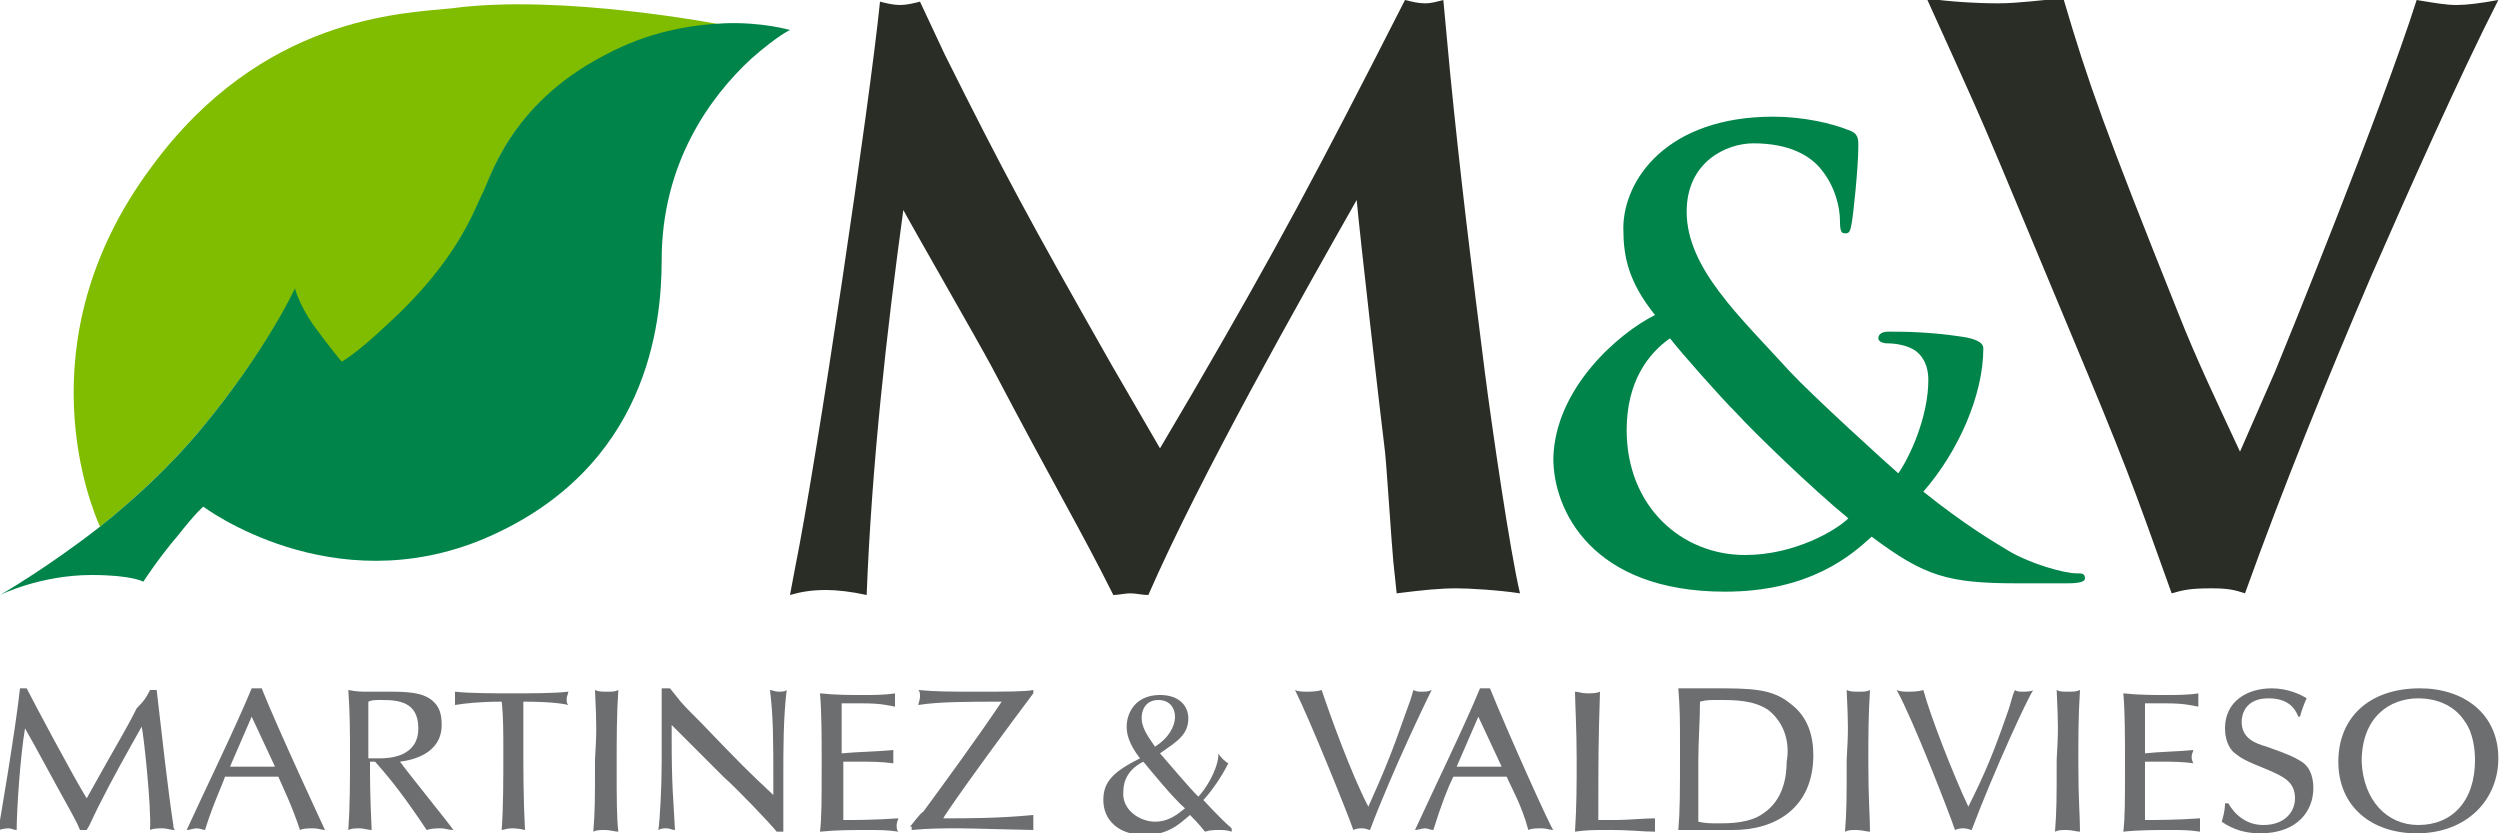 <?xml version="1.0" encoding="utf-8"?>
<!-- Generator: Adobe Illustrator 23.0.3, SVG Export Plug-In . SVG Version: 6.00 Build 0)  -->
<!DOCTYPE svg PUBLIC "-//W3C//DTD SVG 1.1//EN" "http://www.w3.org/Graphics/SVG/1.1/DTD/svg11.dtd">
<svg version="1.1" id="Layer_1" xmlns:x="http://ns.adobe.com/Extensibility/1.0/" xmlns:i="http://ns.adobe.com/AdobeIllustrator/10.0/" xmlns:graph="http://ns.adobe.com/Graphs/1.0/"
	 xmlns="http://www.w3.org/2000/svg" xmlns:xlink="http://www.w3.org/1999/xlink" x="0px" y="0px" width="150px" height="50px"
	 viewBox="0 0 150 50" style="enable-background:new 0 0 150 50;" xml:space="preserve">
<style type="text/css">
	.st0{fill:#80BC00;}
	.st1{fill:#00844A;}
	.st2{fill:#6D6E70;}
	.st3{fill:#292D25;}
</style>
<g>
	<path class="st0" d="M12.1,25.7c3.9-4.7,5.6-8.3,5.6-8.3s0.2,0.9,1.1,2.2c1,1.5,1.7,2.2,1.7,2.2s0.7-0.4,2.7-2.2
		c4.2-3.8,5.2-6.9,5.7-7.8c0.5-1,1.6-5.5,7.4-8.4c2.7-1.4,5.2-1.8,7.1-1.9c0,0-9.7-1.9-16.3-1C24.1,0.8,15.7,1,9.1,10
		C1.2,20.6,5.6,30.7,6,31.6C8,30,10.2,28,12.1,25.7"/>
	<path class="st1" d="M43.4,1.4c-2,0.1-4.5,0.5-7.1,1.9c-5.8,3-6.9,7.5-7.4,8.4c-0.5,1-1.5,4-5.7,7.8c-1.9,1.8-2.7,2.2-2.7,2.2
		s-0.6-0.7-1.7-2.2c-0.9-1.3-1.1-2.2-1.1-2.2S16,21,12.1,25.7C10.2,28,8,30,6,31.6c-3.2,2.5-6,4.1-6,4.1s2.4-1.2,5.5-1.2
		c2.4,0,3.1,0.4,3.1,0.4s0.9-1.4,2.1-2.8c1.1-1.4,1.5-1.7,1.5-1.7s7.7,5.8,16.9,1.9c9.8-4.2,10.6-12.9,10.6-16.7
		c0-5.8,2.9-9.8,5.4-12.1c1.6-1.4,2.3-1.7,2.3-1.7S45.7,1.3,43.4,1.4"/>
	<path class="st2" d="M8.5,43.6c-0.9,1.6-1.8,3.2-2.6,4.8c-0.4,0.8-0.5,1.1-0.7,1.4c-0.1,0-0.1,0-0.2,0c0,0-0.1,0-0.2,0
		c-0.2-0.5-0.4-0.8-0.6-1.2c-0.9-1.6-1.9-3.5-2.7-4.9c-0.3,1.8-0.5,5-0.5,6.1c-0.2,0-0.3-0.1-0.5-0.1c-0.3,0-0.5,0.1-0.6,0.1
		c0.1-0.6,1-5.8,1.3-8.5c0.1,0,0.1,0,0.2,0c0.1,0,0.2,0,0.2,0c0.4,0.8,2.8,5.3,3.6,6.6c2-3.6,2.3-4,3-5.4C8.7,42,8.8,41.8,9,41.4
		c0.1,0,0.2,0,0.2,0c0.1,0,0.1,0,0.2,0c0.3,2.6,0.7,6.2,1,8.1c0,0.1,0,0.2,0.1,0.3c-0.3,0-0.5-0.1-0.7-0.1c-0.3,0-0.6,0-0.8,0.1
		C9.1,48.5,8.6,43.9,8.5,43.6"/>
	<path class="st2" d="M13.5,46.6c-0.2,0.6-0.7,1.6-1.2,3.2c-0.1,0-0.3-0.1-0.5-0.1c-0.2,0-0.4,0.1-0.6,0.1c1.1-2.4,3-6.3,3.9-8.5
		c0.1,0,0.2,0,0.3,0c0.1,0,0.2,0,0.3,0c1,2.5,3.8,8.5,3.8,8.5c-0.2,0-0.4-0.1-0.7-0.1c-0.3,0-0.6,0-0.8,0.1c-0.5-1.5-1-2.5-1.3-3.2
		H13.5z M15.1,43l-1.3,3h2.7L15.1,43z"/>
	<path class="st2" d="M27.2,49.8c-0.3,0-0.5-0.1-0.7-0.1c-0.3,0-0.6,0-0.9,0.1c-1.2-1.8-2.1-3-3.1-4.1h-0.3c0,0.9,0,2.1,0.1,4.1
		c-0.2,0-0.5-0.1-0.7-0.1c-0.3,0-0.5,0-0.7,0.1c0.1-1.4,0.1-2.9,0.1-4.6c0-1.1,0-2.4-0.1-3.8c0.5,0.1,0.8,0.1,1.1,0.1
		c0.2,0,1.3,0,1.5,0c1.5,0,2,0.2,2.4,0.5c0.5,0.4,0.6,0.9,0.6,1.5c0,1.7-1.7,2.1-2.5,2.2c0.5,0.7,3.1,3.9,3.2,4.1V49.8z M22.9,42
		c-0.4,0-0.6,0-0.8,0.1c0,0.5,0,1.1,0,1.7c0,0.6,0,1.4,0,1.7c0.2,0,0.4,0,0.7,0c0.6,0,2.3-0.1,2.3-1.8C25.1,42.1,23.9,42,22.9,42"/>
	<path class="st2" d="M30.1,42.1c-1.3,0-2.2,0.1-2.8,0.2c0-0.1,0-0.2,0-0.4c0-0.2,0-0.3,0-0.4c0.8,0.1,2.4,0.1,3.4,0.1
		c1.2,0,2.6,0,3.4-0.1c0,0.1-0.1,0.3-0.1,0.4c0,0.2,0,0.3,0.1,0.4c-0.4-0.1-1.2-0.2-2.7-0.2c0,0.8,0,1.7,0,2.5c0,1.5,0,3.4,0.1,5.2
		c-0.4-0.1-0.7-0.1-0.8-0.1c-0.3,0-0.5,0.1-0.6,0.1c0.1-1.3,0.1-3.1,0.1-4.7C30.2,44,30.2,42.9,30.1,42.1"/>
	<path class="st2" d="M35.7,41.4c0.2,0.1,0.4,0.1,0.7,0.1c0.4,0,0.5,0,0.7-0.1C37,42.9,37,44.3,37,45.8c0,2.2,0,3.2,0.1,4.1
		c-0.2,0-0.5-0.1-0.8-0.1c-0.3,0-0.5,0-0.7,0.1c0.1-1.3,0.1-1.9,0.1-4.3C35.8,43.8,35.8,43.6,35.7,41.4"/>
	<path class="st2" d="M40.3,44.3c0,2.9,0.1,3.6,0.2,5.5c-0.2,0-0.3-0.1-0.5-0.1c-0.2,0-0.3,0-0.5,0.1c0.1-0.6,0.2-2.7,0.2-4
		c0-0.5,0-2.6,0-3v-1.5c0.1,0,0.1,0,0.2,0c0.1,0,0.1,0,0.3,0l0.4,0.5c0.3,0.4,0.6,0.7,1.4,1.5c2.5,2.6,2.8,2.9,4.4,4.4v-0.4
		c0-3.1,0-4.2-0.2-5.9c0.1,0,0.3,0.1,0.5,0.1c0.2,0,0.4,0,0.5-0.1C47,43.1,47,44.9,47,46.6c0,0.9,0,2.4,0,3.3c-0.1,0-0.2,0-0.2,0
		c-0.1,0-0.1,0-0.2,0c-0.4-0.5-2.3-2.5-3.2-3.3c-0.2-0.2-0.4-0.4-0.6-0.6l-2.5-2.5V44.3z"/>
	<path class="st2" d="M53.6,45c0,0.1,0,0.2,0,0.4c0,0.1,0,0.2,0,0.4c-0.7-0.1-1.4-0.1-2-0.1c-0.3,0-0.7,0-1,0c0,0.5,0,1.1,0,1.6
		c0,0.6,0,1.6,0,1.9c0.8,0,1.8,0,3.3-0.1c0,0.1-0.1,0.2-0.1,0.4c0,0.2,0,0.3,0.1,0.4c-0.6-0.1-1.2-0.1-1.8-0.1c-1,0-1.9,0-2.9,0.1
		c0.1-0.9,0.1-1.7,0.1-4.3c0-1.2,0-2.9-0.1-4c0.9,0.1,1.8,0.1,2.6,0.1c0.6,0,1.3,0,1.9-0.1c0,0.1,0,0.3,0,0.4c0,0.2,0,0.3,0,0.4
		c-0.5-0.1-0.9-0.2-2-0.2c-0.5,0-0.7,0-1.2,0c0,0.5,0,0.7,0,1.4c0,0.8,0,0.9,0,1.6C51.6,45.1,52.6,45.1,53.6,45"/>
	<path class="st2" d="M54.6,49.6c0.1-0.1,0.6-0.8,0.8-0.9c1.1-1.5,3.3-4.5,4.7-6.6c-1.9,0-3.8,0-5,0.2c0-0.1,0.1-0.3,0.1-0.5
		c0-0.2,0-0.3-0.1-0.4c1.1,0.1,1.8,0.1,3.6,0.1c1.7,0,2.8,0,3.3-0.1v0.2c-3.3,4.4-5.4,7.4-5.4,7.5c0,0,0.1,0,0.1,0
		c1.4,0,3.2,0,5.3-0.2c0,0.1,0,0.2,0,0.4c0,0.1,0,0.3,0,0.5c-0.3,0-3.8-0.1-4.4-0.1c-1,0-1.9,0-2.9,0.1V49.6z"/>
	<path class="st2" d="M73.1,45.2c0.1,0.2,0.4,0.5,0.6,0.6c-0.5,1-1.2,1.9-1.5,2.2c0.3,0.3,0.9,1,1.7,1.7v0.2
		c-0.3-0.1-0.5-0.1-0.8-0.1c-0.2,0-0.5,0-0.8,0.1c-0.4-0.5-0.7-0.8-0.9-1c-0.5,0.4-1.2,1.2-2.7,1.2c-1.6,0-2.5-0.9-2.5-2.1
		c0-1.1,0.6-1.7,2.2-2.5c-0.7-0.9-0.8-1.5-0.8-1.9c0-0.8,0.5-1.9,2-1.9c1.2,0,1.7,0.7,1.7,1.4c0,1-0.7,1.4-1.7,2.1
		c0.7,0.8,1.7,2,2.3,2.6c0.4-0.4,1.1-1.5,1.2-2.4L73.1,45.2z M69.3,49.3c0.8,0,1.3-0.4,1.8-0.8c-0.7-0.6-2-2.2-2.5-2.8
		c-0.4,0.2-1.2,0.7-1.2,1.8C67.3,48.6,68.4,49.3,69.3,49.3 M69.3,44.8c0.8-0.5,1.2-1.2,1.2-1.8c0-0.5-0.3-1-1-1c-0.6,0-1,0.4-1,1.1
		C68.5,43.6,68.8,44.1,69.3,44.8"/>
	<path class="st2" d="M84.3,42.9c0.3-0.8,0.4-1.1,0.5-1.5c0.2,0.1,0.3,0.1,0.5,0.1c0.2,0,0.4,0,0.6-0.1c-0.2,0.4-2.3,4.7-3.7,8.4
		c-0.1,0-0.2-0.1-0.5-0.1c-0.1,0-0.3,0-0.5,0.1c-0.3-0.9-2.6-6.6-3.5-8.4c0.2,0.1,0.5,0.1,0.7,0.1c0.2,0,0.6,0,0.9-0.1
		c0.5,1.5,1.8,5.1,2.8,7C83,46.4,83.5,45.2,84.3,42.9"/>
	<path class="st2" d="M87.2,46.6c-0.3,0.6-0.7,1.6-1.2,3.2c-0.2,0-0.3-0.1-0.5-0.1c-0.2,0-0.4,0.1-0.6,0.1c1.1-2.4,3-6.3,3.9-8.5
		c0.1,0,0.2,0,0.3,0c0.1,0,0.2,0,0.3,0c1,2.5,3.7,8.5,3.8,8.5c-0.2,0-0.4-0.1-0.7-0.1c-0.3,0-0.6,0-0.8,0.1c-0.4-1.5-1-2.5-1.3-3.2
		H87.2z M88.7,43l-1.3,3h2.7L88.7,43z"/>
	<path class="st2" d="M97,49.2c0.6,0,1.7-0.1,2.3-0.1c0,0.1,0,0.2,0,0.4c0,0.2,0,0.3,0,0.4c-0.8,0-1.3-0.1-2.7-0.1
		c-1.1,0-1.4,0-2.1,0.1c0.1-1.6,0.1-2.8,0.1-4.4c0-1.7-0.1-3.5-0.1-4c0.2,0,0.4,0.1,0.7,0.1c0.3,0,0.6,0,0.8-0.1
		c-0.1,3.1-0.1,3.9-0.1,7.7C96.5,49.2,96.7,49.2,97,49.2"/>
	<path class="st2" d="M104,49.8c-0.1,0-1.7,0-2,0c-0.3,0-0.6,0-1.3,0c0.1-1.2,0.1-2.1,0.1-4.9c0-1.8,0-2.3-0.1-3.6
		c0.7,0,1.4,0,2.1,0c2.2,0,3.5,0,4.6,0.9c1.1,0.8,1.4,2,1.4,3.1C108.8,48.5,106.5,49.8,104,49.8 M106.1,42.6c-0.9-0.6-2-0.6-3-0.6
		c-0.6,0-0.7,0-1.1,0.1c0,1.1-0.1,2.4-0.1,3.5c0,2.2,0,2.5,0,3.7c0.4,0.1,0.7,0.1,1.3,0.1c0.5,0,1.8,0,2.6-0.6
		c1.2-0.8,1.4-2.2,1.4-3.1C107.4,44.6,107.1,43.4,106.1,42.6"/>
	<path class="st2" d="M110.8,41.4c0.2,0.1,0.4,0.1,0.7,0.1c0.4,0,0.5,0,0.7-0.1c-0.1,1.5-0.1,2.9-0.1,4.4c0,2.2,0.1,3.2,0.1,4.1
		c-0.2,0-0.5-0.1-0.8-0.1c-0.3,0-0.5,0-0.7,0.1c0.1-1.3,0.1-1.9,0.1-4.3C110.9,43.8,110.9,43.6,110.8,41.4"/>
	<path class="st2" d="M120.4,42.9c0.3-0.8,0.3-1.1,0.5-1.5c0.1,0.1,0.3,0.1,0.5,0.1c0.1,0,0.5,0,0.6-0.1c-0.3,0.4-2.3,4.7-3.7,8.4
		c-0.1,0-0.2-0.1-0.5-0.1c-0.1,0-0.3,0-0.5,0.1c-0.3-0.9-2.5-6.6-3.5-8.4c0.2,0.1,0.5,0.1,0.7,0.1c0.2,0,0.6,0,0.9-0.1
		c0.4,1.5,1.8,5.1,2.7,7C119.1,46.4,119.6,45.2,120.4,42.9"/>
	<path class="st2" d="M123.4,41.4c0.2,0.1,0.3,0.1,0.7,0.1c0.3,0,0.5,0,0.7-0.1c-0.1,1.5-0.1,2.9-0.1,4.4c0,2.2,0.1,3.2,0.1,4.1
		c-0.2,0-0.5-0.1-0.8-0.1c-0.3,0-0.5,0-0.7,0.1c0.1-1.3,0.1-1.9,0.1-4.3C123.5,43.8,123.5,43.6,123.4,41.4"/>
	<path class="st2" d="M131.6,45c0,0.1-0.1,0.2-0.1,0.4c0,0.1,0,0.2,0.1,0.4c-0.6-0.1-1.4-0.1-1.9-0.1c-0.3,0-0.7,0-1,0
		c0,0.5,0,1.1,0,1.6c0,0.6,0,1.6,0,1.9c0.8,0,1.8,0,3.3-0.1c0,0.1,0,0.2,0,0.4c0,0.2,0,0.3,0,0.4c-0.6-0.1-1.2-0.1-1.7-0.1
		c-1,0-2,0-2.9,0.1c0.1-0.9,0.1-1.7,0.1-4.3c0-1.2,0-2.9-0.1-4c0.9,0.1,1.8,0.1,2.6,0.1c0.6,0,1.3,0,1.9-0.1c0,0.1,0,0.3,0,0.4
		c0,0.2,0,0.3,0,0.4c-0.5-0.1-0.9-0.2-2-0.2c-0.5,0-0.7,0-1.2,0c0,0.5,0,0.7,0,1.4c0,0.8,0,0.9,0,1.6
		C129.6,45.1,130.6,45.1,131.6,45"/>
	<path class="st2" d="M137.9,43c-0.2-0.5-0.6-1.1-1.8-1.1c-1.4,0-1.6,1-1.6,1.4c0,1,0.8,1.3,1.5,1.5c1.4,0.5,1.6,0.6,2.1,0.9
		c0.6,0.4,0.7,1.1,0.7,1.6c0,1.3-0.9,2.7-3.2,2.7c-0.8,0-1.6-0.2-2.3-0.7c0.2-0.6,0.2-1,0.2-1.1h0.2c0.4,0.7,1.1,1.3,2.1,1.3
		c1.3,0,1.9-0.8,1.9-1.6c0-1-0.7-1.3-1.6-1.7c-1.5-0.6-1.6-0.7-2-1c-0.4-0.3-0.6-0.9-0.6-1.5c0-1.6,1.3-2.4,2.8-2.4
		c1,0,1.8,0.4,2.1,0.6c-0.1,0.2-0.3,0.7-0.4,1.1H137.9z"/>
	<path class="st2" d="M149.9,45.5c0,2.5-1.9,4.5-4.9,4.5c-2.7,0-4.7-1.6-4.7-4.3c0-2.6,1.8-4.4,4.9-4.4
		C147.8,41.3,149.9,42.8,149.9,45.5 M145.1,49.5c2,0,3.4-1.4,3.4-3.9c0-0.6-0.1-1.6-0.6-2.3c-0.7-1.1-1.9-1.4-2.8-1.4
		c-1.7,0-3.4,1.1-3.4,3.8C141.8,48,143.2,49.5,145.1,49.5"/>
	<path class="st1" d="M99.3,18.9c-1.6-2-1.9-3.5-1.9-5.2c0-2.9,2.6-6.7,9-6.7c1.8,0,3.5,0.4,4.5,0.8c0.6,0.2,0.6,0.5,0.6,1
		c0,1.2-0.3,4.1-0.4,4.6c-0.1,0.6-0.2,0.6-0.4,0.6c-0.2,0-0.3-0.1-0.3-0.7c0-0.9-0.3-2.1-1.1-3.1c-0.7-0.9-2-1.6-4.1-1.6
		c-1.6,0-4,1.1-4,4.1c0,3.4,3.2,6.3,6.2,9.6c1.3,1.4,5.8,5.5,6.5,6.1c0.7-1,1.8-3.4,1.8-5.6c0-0.5-0.1-1.2-0.7-1.7
		c-0.5-0.4-1.3-0.5-1.8-0.5c-0.2,0-0.5-0.1-0.5-0.3c0-0.3,0.3-0.4,0.6-0.4c0.9,0,2.4,0,4.4,0.3c0.7,0.1,1.3,0.3,1.3,0.7
		c0,2.8-1.5,6.2-3.6,8.6c2.5,2,4.2,3,5.2,3.6c1.2,0.7,3.2,1.3,4,1.3c0.3,0,0.5,0,0.5,0.3c0,0.2-0.3,0.3-1.1,0.3h-2.9
		c-4.2,0-5.6-0.4-8.8-2.8c-1.2,1.1-3.7,3.3-8.8,3.3c-8,0-10.3-4.9-10.3-8C93.3,23.3,97.1,20,99.3,18.9 M110.9,31.1
		c-2.2-1.8-5.7-5.2-6.7-6.3c-1-1-3.3-3.6-4-4.5c-1.3,0.9-2.6,2.6-2.6,5.5c0,4.6,3.3,7.5,7.1,7.5C107.7,33.3,110.2,31.8,110.9,31.1"
		/>
	<path class="st3" d="M56.7,3.3c3.5,7,5,9.8,10,18.6l2.9,5l2-3.4c5-8.6,7.3-12.9,12.7-23.5c0.4,0.1,0.8,0.2,1.2,0.2
		c0.4,0,0.7-0.1,1.1-0.2L87,4.3c0.6,6.1,1.3,11.8,2.1,18.1c0.4,3.1,1.5,10.7,2.1,13.2c-1.3-0.2-3.1-0.3-3.8-0.3c-1,0-2,0.1-3.6,0.3
		l-0.2-1.9c-0.1-1-0.4-5.7-0.5-6.6c-0.3-2.4-1.5-12.9-1.7-15.1C78,18,72,28.6,68.9,35.7c-0.4,0-0.7-0.1-1.1-0.1
		c-0.3,0-0.7,0.1-1,0.1c-2-4-3.3-6.1-7.3-13.7c-0.8-1.5-4.6-8.1-5.3-9.4c-1,7.3-1.9,15.3-2.2,23.1c-0.9-0.2-1.8-0.3-2.4-0.3
		c-0.9,0-1.5,0.1-2.2,0.3l0.3-1.6c1.3-6.4,4.5-28,5.1-34c0.4,0.1,0.8,0.2,1.2,0.2c0.4,0,0.8-0.1,1.2-0.2L56.7,3.3z"/>
	<path class="st3" d="M136.5,22.3C137,21.1,142.9,6.6,145,0c1.2,0.2,1.8,0.3,2.4,0.3c0.6,0,1.4-0.1,2.5-0.3
		c-2.3,4.5-5.5,11.7-7.6,16.5c-2.7,6.3-5.3,12.7-7.6,19.1c-0.6-0.2-1-0.3-2-0.3c-1.3,0-1.7,0.1-2.4,0.3c-2.4-6.7-2.7-7.6-6.3-16.2
		c-0.8-1.9-4.2-10.1-4.9-11.7c-0.5-1.2-3-6.7-3.5-7.8c1.3,0.2,3,0.3,4.3,0.3c1.2,0,2.6-0.2,3.9-0.3c1.5,5.1,2.5,7.9,6.9,18.9
		c1.1,2.8,2.4,5.5,3.7,8.3L136.5,22.3z"/>
</g>
</svg>
